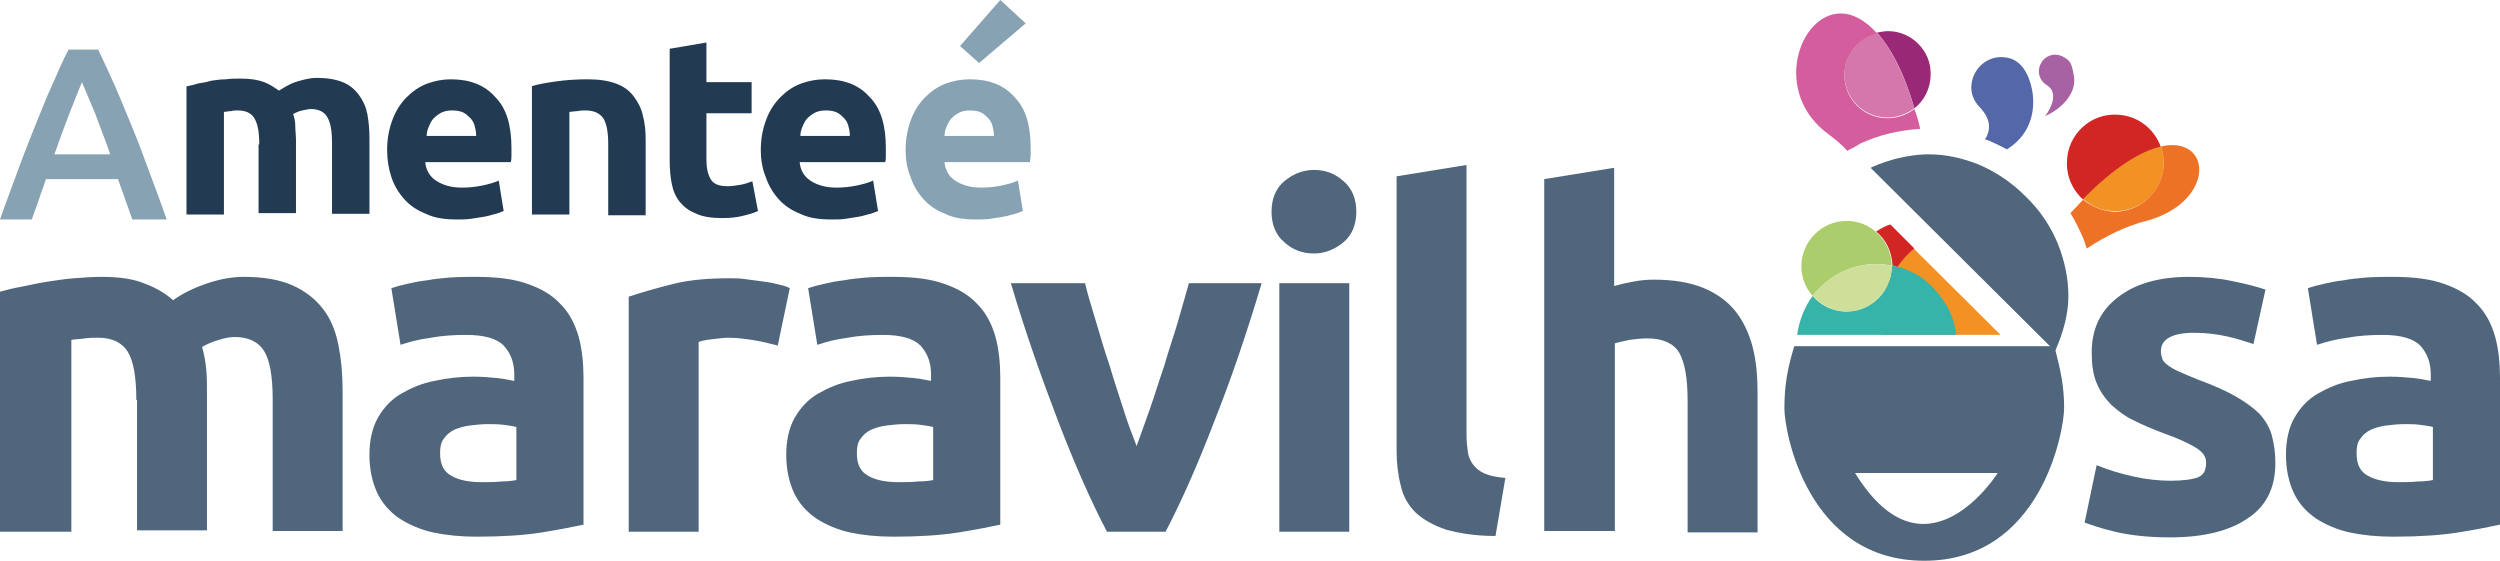<svg width="107" height="24" viewBox="0 0 107 24" fill="none" xmlns="http://www.w3.org/2000/svg">
<path d="M11.096 6.181C11.096 5.666 11.036 5.303 10.884 5.06C10.764 4.848 10.522 4.727 10.189 4.727C10.098 4.727 9.977 4.727 9.887 4.757C9.766 4.757 9.675 4.788 9.584 4.788V9.182H7.982V3.697C8.133 3.666 8.284 3.636 8.466 3.575C8.647 3.545 8.859 3.515 9.04 3.454C9.252 3.424 9.463 3.394 9.675 3.394C9.887 3.363 10.098 3.363 10.31 3.363C10.733 3.363 11.066 3.424 11.308 3.515C11.55 3.606 11.761 3.757 11.943 3.878C12.184 3.727 12.426 3.575 12.729 3.485C13.031 3.394 13.303 3.333 13.545 3.333C13.999 3.333 14.361 3.394 14.664 3.515C14.966 3.636 15.178 3.818 15.359 4.06C15.541 4.303 15.662 4.575 15.722 4.878C15.782 5.212 15.813 5.545 15.813 5.939V9.151H14.21V6.121C14.21 5.606 14.15 5.242 13.999 5C13.878 4.788 13.636 4.666 13.303 4.666C13.213 4.666 13.092 4.697 12.94 4.727C12.789 4.757 12.668 4.818 12.547 4.878C12.608 5.06 12.638 5.212 12.638 5.394C12.638 5.575 12.668 5.788 12.668 6V9.121H11.066V6.181H11.096Z" fill="#223B53"/>
<path d="M16.569 6.424C16.569 5.909 16.659 5.485 16.811 5.091C16.962 4.697 17.173 4.394 17.415 4.152C17.657 3.909 17.959 3.697 18.292 3.576C18.625 3.455 18.957 3.394 19.29 3.394C20.106 3.394 20.741 3.636 21.195 4.152C21.678 4.636 21.89 5.364 21.89 6.333C21.89 6.424 21.89 6.546 21.89 6.636C21.89 6.758 21.89 6.849 21.86 6.94H18.201C18.232 7.273 18.383 7.546 18.655 7.727C18.927 7.909 19.29 8.03 19.773 8.03C20.076 8.03 20.348 8 20.65 7.94C20.922 7.879 21.164 7.818 21.346 7.727L21.557 9.03C21.467 9.061 21.346 9.121 21.225 9.152C21.073 9.182 20.922 9.243 20.741 9.273C20.56 9.303 20.378 9.333 20.166 9.364C19.955 9.394 19.773 9.394 19.562 9.394C19.048 9.394 18.594 9.333 18.232 9.152C17.838 9 17.536 8.788 17.294 8.515C17.052 8.243 16.871 7.94 16.75 7.576C16.629 7.212 16.569 6.818 16.569 6.424ZM20.378 5.788C20.378 5.636 20.348 5.515 20.318 5.394C20.287 5.273 20.227 5.152 20.136 5.061C20.046 4.97 19.955 4.879 19.834 4.818C19.713 4.758 19.562 4.727 19.35 4.727C19.169 4.727 19.018 4.758 18.897 4.818C18.776 4.879 18.655 4.97 18.564 5.061C18.473 5.152 18.413 5.273 18.352 5.424C18.292 5.546 18.262 5.697 18.262 5.818H20.378V5.788Z" fill="#223B53"/>
<path d="M22.736 3.697C23.008 3.606 23.371 3.546 23.794 3.485C24.218 3.424 24.671 3.394 25.155 3.394C25.639 3.394 26.032 3.455 26.364 3.576C26.697 3.697 26.939 3.879 27.12 4.121C27.302 4.364 27.453 4.636 27.513 4.939C27.604 5.273 27.634 5.606 27.634 6V9.212H26.032V6.182C26.032 5.667 25.971 5.303 25.82 5.061C25.669 4.849 25.427 4.727 25.064 4.727C24.943 4.727 24.823 4.727 24.702 4.758C24.581 4.758 24.46 4.788 24.369 4.788V9.182H22.767V3.697H22.736Z" fill="#223B53"/>
<path d="M28.632 2.092L30.235 1.819V3.516H32.169V4.849H30.235V6.849C30.235 7.183 30.295 7.455 30.416 7.667C30.537 7.879 30.779 7.97 31.142 7.97C31.323 7.97 31.504 7.94 31.686 7.91C31.867 7.879 32.049 7.819 32.2 7.758L32.442 9.031C32.26 9.122 32.018 9.183 31.776 9.243C31.535 9.304 31.232 9.334 30.9 9.334C30.446 9.334 30.083 9.273 29.811 9.152C29.509 9.031 29.297 8.879 29.116 8.667C28.934 8.455 28.814 8.183 28.753 7.879C28.693 7.576 28.662 7.243 28.662 6.879V2.092H28.632Z" fill="#223B53"/>
<path d="M32.562 6.424C32.562 5.909 32.653 5.485 32.804 5.091C32.956 4.697 33.167 4.394 33.409 4.152C33.651 3.909 33.953 3.697 34.286 3.576C34.618 3.455 34.951 3.394 35.314 3.394C36.13 3.394 36.765 3.636 37.219 4.152C37.702 4.636 37.914 5.364 37.914 6.333C37.914 6.424 37.914 6.546 37.914 6.636C37.914 6.758 37.914 6.849 37.884 6.94H34.225C34.256 7.273 34.407 7.546 34.679 7.727C34.951 7.909 35.314 8.03 35.798 8.03C36.1 8.03 36.372 8 36.674 7.94C36.947 7.879 37.188 7.818 37.37 7.727L37.581 9.03C37.491 9.061 37.37 9.121 37.249 9.152C37.098 9.182 36.947 9.243 36.765 9.273C36.584 9.303 36.402 9.333 36.191 9.364C35.979 9.394 35.798 9.394 35.586 9.394C35.072 9.394 34.618 9.333 34.256 9.152C33.863 9 33.56 8.788 33.318 8.515C33.077 8.243 32.895 7.94 32.774 7.576C32.623 7.212 32.562 6.818 32.562 6.424ZM36.372 5.788C36.372 5.636 36.342 5.515 36.312 5.394C36.281 5.273 36.221 5.152 36.13 5.061C36.039 4.97 35.949 4.879 35.828 4.818C35.707 4.758 35.556 4.727 35.344 4.727C35.163 4.727 35.011 4.758 34.891 4.818C34.77 4.879 34.649 4.97 34.558 5.061C34.467 5.152 34.407 5.273 34.346 5.424C34.286 5.546 34.256 5.697 34.256 5.818H36.372V5.788Z" fill="#223B53"/>
<path d="M38.761 6.424C38.761 5.909 38.851 5.485 39.003 5.091C39.154 4.697 39.365 4.394 39.607 4.152C39.849 3.909 40.151 3.697 40.484 3.576C40.817 3.455 41.149 3.394 41.512 3.394C42.328 3.394 42.963 3.636 43.417 4.152C43.901 4.636 44.112 5.364 44.112 6.333C44.112 6.424 44.112 6.546 44.112 6.636C44.112 6.758 44.082 6.849 44.082 6.94H40.424C40.454 7.273 40.605 7.546 40.877 7.727C41.149 7.909 41.512 8.03 41.996 8.03C42.298 8.03 42.57 8 42.873 7.94C43.145 7.879 43.387 7.818 43.568 7.727L43.78 9.03C43.689 9.061 43.568 9.121 43.447 9.152C43.296 9.182 43.145 9.243 42.963 9.273C42.782 9.303 42.6 9.333 42.389 9.364C42.177 9.394 41.996 9.394 41.784 9.394C41.27 9.394 40.817 9.333 40.454 9.152C40.061 9 39.758 8.788 39.517 8.515C39.275 8.243 39.093 7.94 38.972 7.576C38.821 7.212 38.761 6.818 38.761 6.424ZM42.54 5.788C42.54 5.636 42.51 5.515 42.48 5.394C42.449 5.273 42.389 5.152 42.298 5.061C42.208 4.97 42.117 4.879 41.996 4.818C41.875 4.758 41.724 4.727 41.512 4.727C41.331 4.727 41.179 4.758 41.059 4.818C40.938 4.879 40.817 4.97 40.726 5.061C40.635 5.152 40.575 5.273 40.514 5.424C40.454 5.546 40.424 5.697 40.424 5.818H42.54V5.788Z" fill="#87A2B2"/>
<path d="M42.812 0L41.089 1.97L41.905 2.697L43.901 1L42.812 0Z" fill="#87A2B2"/>
<path d="M5.654 9.364C5.563 9.091 5.442 8.788 5.352 8.516C5.261 8.243 5.14 7.94 5.049 7.667H1.965C1.875 7.97 1.754 8.243 1.663 8.546C1.572 8.819 1.451 9.122 1.361 9.394H0C0.272 8.606 0.544 7.909 0.786 7.243C1.028 6.576 1.27 5.97 1.512 5.364C1.754 4.788 1.965 4.213 2.207 3.697C2.449 3.152 2.661 2.637 2.933 2.122H4.203C4.444 2.637 4.686 3.152 4.928 3.697C5.17 4.243 5.382 4.788 5.624 5.364C5.865 5.94 6.107 6.576 6.349 7.243C6.591 7.909 6.863 8.606 7.135 9.394H5.654V9.364ZM3.507 3.516C3.356 3.879 3.175 4.334 2.963 4.879C2.751 5.425 2.54 6 2.328 6.606H4.717C4.505 5.97 4.263 5.394 4.082 4.879C3.84 4.303 3.658 3.879 3.507 3.516Z" fill="#87A2B2"/>
<path d="M5.835 17.121C5.835 16.152 5.714 15.455 5.472 15.061C5.231 14.667 4.807 14.455 4.203 14.455C4.021 14.455 3.81 14.455 3.628 14.485C3.417 14.515 3.235 14.515 3.054 14.546V22.758H0V12.485C0.242 12.424 0.544 12.334 0.907 12.273C1.24 12.212 1.602 12.121 1.995 12.061C2.389 12 2.782 11.94 3.175 11.909C3.568 11.879 3.961 11.849 4.354 11.849C5.11 11.849 5.745 11.94 6.228 12.152C6.712 12.334 7.105 12.576 7.407 12.849C7.831 12.546 8.345 12.303 8.889 12.121C9.433 11.94 9.947 11.849 10.431 11.849C11.277 11.849 11.973 11.97 12.517 12.212C13.061 12.455 13.485 12.788 13.817 13.212C14.15 13.636 14.361 14.152 14.482 14.758C14.603 15.364 14.664 16 14.664 16.727V22.727H11.671V17.091C11.671 16.121 11.55 15.424 11.308 15.03C11.066 14.636 10.643 14.424 10.038 14.424C9.887 14.424 9.645 14.455 9.373 14.546C9.07 14.636 8.859 14.727 8.647 14.849C8.738 15.152 8.798 15.485 8.828 15.818C8.859 16.152 8.859 16.515 8.859 16.909V22.697H5.865V17.121H5.835Z" fill="#4F667C"/>
<path d="M20.378 11.849C21.255 11.849 22.011 11.94 22.585 12.152C23.19 12.364 23.643 12.636 24.006 13.03C24.369 13.394 24.611 13.879 24.762 14.394C24.913 14.94 24.974 15.546 24.974 16.182V22.455C24.55 22.546 23.946 22.667 23.19 22.788C22.434 22.909 21.497 22.97 20.408 22.97C19.713 22.97 19.108 22.909 18.534 22.788C17.989 22.667 17.506 22.455 17.082 22.182C16.689 21.909 16.357 21.546 16.145 21.091C15.933 20.637 15.812 20.091 15.812 19.455C15.812 18.849 15.933 18.303 16.175 17.879C16.417 17.455 16.75 17.091 17.173 16.849C17.596 16.606 18.08 16.394 18.594 16.303C19.138 16.182 19.683 16.121 20.257 16.121C20.65 16.121 20.983 16.152 21.285 16.182C21.587 16.212 21.829 16.273 22.011 16.303V16.03C22.011 15.515 21.859 15.121 21.557 14.788C21.255 14.485 20.71 14.334 19.955 14.334C19.441 14.334 18.927 14.364 18.443 14.455C17.959 14.515 17.506 14.636 17.143 14.758L16.75 12.334C16.931 12.273 17.143 12.212 17.415 12.152C17.687 12.091 17.959 12.03 18.262 12C18.564 11.94 18.896 11.909 19.229 11.879C19.683 11.849 20.015 11.849 20.378 11.849ZM20.62 20.637C20.922 20.637 21.194 20.637 21.466 20.606C21.738 20.606 21.95 20.576 22.101 20.546V18.273C21.98 18.243 21.799 18.212 21.557 18.182C21.315 18.152 21.104 18.152 20.892 18.152C20.62 18.152 20.348 18.182 20.106 18.212C19.864 18.243 19.652 18.303 19.441 18.394C19.259 18.485 19.108 18.606 18.987 18.788C18.866 18.94 18.836 19.152 18.836 19.394C18.836 19.879 18.987 20.182 19.32 20.364C19.622 20.546 20.076 20.637 20.62 20.637Z" fill="#4F667C"/>
<path d="M33.288 14.789C33.016 14.728 32.714 14.637 32.351 14.576C31.988 14.516 31.595 14.455 31.172 14.455C30.99 14.455 30.748 14.485 30.507 14.516C30.235 14.546 30.053 14.576 29.902 14.637V22.758H26.909V12.698C27.453 12.516 28.088 12.334 28.814 12.152C29.539 11.97 30.355 11.91 31.262 11.91C31.414 11.91 31.625 11.91 31.837 11.94C32.079 11.97 32.29 12.001 32.532 12.031C32.774 12.061 32.986 12.091 33.228 12.152C33.47 12.213 33.651 12.243 33.802 12.334L33.288 14.789Z" fill="#4F667C"/>
<path d="M38.216 11.849C39.093 11.849 39.849 11.94 40.423 12.152C41.028 12.364 41.482 12.636 41.844 13.03C42.207 13.394 42.449 13.879 42.6 14.394C42.752 14.94 42.812 15.546 42.812 16.182V22.455C42.389 22.546 41.784 22.667 41.028 22.788C40.272 22.909 39.335 22.97 38.246 22.97C37.551 22.97 36.946 22.909 36.372 22.788C35.828 22.667 35.344 22.455 34.921 22.182C34.528 21.909 34.195 21.546 33.983 21.091C33.772 20.637 33.651 20.091 33.651 19.455C33.651 18.849 33.772 18.303 34.014 17.879C34.256 17.455 34.588 17.091 35.011 16.849C35.435 16.606 35.919 16.394 36.432 16.303C36.977 16.182 37.521 16.121 38.095 16.121C38.488 16.121 38.821 16.152 39.123 16.182C39.426 16.212 39.667 16.273 39.849 16.303V16.03C39.849 15.515 39.698 15.121 39.395 14.788C39.093 14.485 38.549 14.334 37.793 14.334C37.279 14.334 36.765 14.364 36.281 14.455C35.797 14.515 35.344 14.636 34.981 14.758L34.588 12.334C34.77 12.273 34.981 12.212 35.253 12.152C35.525 12.091 35.797 12.03 36.1 12C36.402 11.94 36.735 11.909 37.067 11.879C37.521 11.849 37.853 11.849 38.216 11.849ZM38.458 20.637C38.761 20.637 39.033 20.637 39.305 20.606C39.577 20.606 39.788 20.576 39.94 20.546V18.273C39.819 18.243 39.637 18.212 39.395 18.182C39.154 18.152 38.942 18.152 38.73 18.152C38.458 18.152 38.186 18.182 37.944 18.212C37.702 18.243 37.491 18.303 37.279 18.394C37.098 18.485 36.946 18.606 36.825 18.788C36.705 18.94 36.674 19.152 36.674 19.394C36.674 19.879 36.825 20.182 37.158 20.364C37.46 20.546 37.914 20.637 38.458 20.637Z" fill="#4F667C"/>
<path d="M47.377 22.758C46.682 21.424 45.987 19.848 45.291 18.03C44.596 16.212 43.901 14.273 43.266 12.121H46.44C46.561 12.636 46.743 13.212 46.924 13.818C47.105 14.424 47.287 15.06 47.498 15.667C47.68 16.303 47.892 16.909 48.073 17.485C48.254 18.091 48.466 18.606 48.647 19.091C48.829 18.606 49.01 18.061 49.222 17.485C49.434 16.879 49.615 16.273 49.827 15.667C50.008 15.03 50.22 14.424 50.401 13.818C50.582 13.212 50.734 12.636 50.885 12.121H53.999C53.364 14.242 52.699 16.212 51.973 18.03C51.278 19.848 50.582 21.424 49.887 22.758H47.377Z" fill="#4F667C"/>
<path d="M58.05 9.061C58.05 9.606 57.869 10.061 57.506 10.364C57.143 10.667 56.72 10.849 56.236 10.849C55.752 10.849 55.329 10.697 54.966 10.364C54.603 10.061 54.422 9.606 54.422 9.061C54.422 8.515 54.603 8.061 54.966 7.758C55.329 7.455 55.752 7.273 56.236 7.273C56.72 7.273 57.143 7.424 57.506 7.758C57.869 8.061 58.05 8.515 58.05 9.061ZM57.748 22.758H54.755V12.121H57.748V22.758Z" fill="#4F667C"/>
<path d="M64.007 22.94C63.13 22.94 62.434 22.819 61.89 22.667C61.346 22.485 60.923 22.243 60.59 21.94C60.288 21.637 60.046 21.243 59.955 20.788C59.834 20.334 59.774 19.819 59.774 19.273V7.546L62.767 7.061V18.637C62.767 18.91 62.797 19.152 62.827 19.364C62.858 19.576 62.948 19.758 63.069 19.91C63.19 20.061 63.341 20.182 63.553 20.273C63.765 20.364 64.067 20.425 64.43 20.455L64.007 22.94Z" fill="#4F667C"/>
<path d="M80.817 1.333C80.666 1.333 80.484 1.364 80.333 1.394C80.907 2.03 81.482 3.061 81.935 4.637C82.359 4.303 82.631 3.788 82.631 3.182C82.661 2.182 81.814 1.333 80.817 1.333Z" fill="#992976"/>
<path d="M80.333 1.394C79.547 1.606 78.942 2.333 78.942 3.181C78.942 4.212 79.759 5.03 80.787 5.03C81.21 5.03 81.603 4.878 81.936 4.636C81.482 3.091 80.908 2.03 80.333 1.394Z" fill="#D576AC"/>
<path d="M90.613 4.909C89.464 4.848 88.496 5.757 88.466 6.909C88.436 7.545 88.708 8.151 89.162 8.545C90.522 7.151 91.671 6.484 92.487 6.303C92.215 5.515 91.49 4.939 90.613 4.909Z" fill="#D22624"/>
<path d="M92.487 6.273C91.671 6.455 90.522 7.121 89.162 8.515C89.494 8.818 89.948 9.031 90.462 9.031C91.611 9.091 92.578 8.182 92.608 7.031C92.608 6.788 92.578 6.515 92.487 6.273Z" fill="#F29224"/>
<path d="M84.747 4.605C85.231 5.12 85.201 5.575 84.959 5.969C84.989 5.969 85.05 5.999 85.08 5.999C85.352 6.12 85.624 6.242 85.896 6.393C87.348 5.484 87.015 3.939 86.924 3.636C86.773 3.06 86.441 2.514 85.806 2.454C85.11 2.363 84.475 2.878 84.385 3.575C84.324 3.969 84.475 4.333 84.747 4.605Z" fill="#5467A8"/>
<path d="M88.073 10.424C87.771 9.696 87.317 8.999 86.682 8.393C86.078 7.787 85.382 7.333 84.657 7.03C83.961 6.757 83.266 6.605 82.54 6.605C82.48 6.605 82.45 6.605 82.419 6.605C81.663 6.636 80.877 6.818 80.121 7.151C80.121 7.151 80.091 7.181 80.061 7.181L87.952 15.03C87.952 15.03 87.983 14.999 87.983 14.969C88.315 14.212 88.527 13.424 88.527 12.666C88.527 11.939 88.376 11.181 88.073 10.424Z" fill="#4F667C"/>
<path d="M87.922 14.818H76.796C76.493 15.788 76.372 16.546 76.372 17.485C76.372 18.455 77.34 24 82.359 24C87.378 24 88.345 18.424 88.345 17.455C88.345 16.546 88.194 15.818 87.922 14.818ZM79.396 20.243H85.503C85.503 20.243 82.419 25.152 79.396 20.243Z" fill="#4F667C"/>
<path d="M92.911 20.576C93.455 20.576 93.848 20.515 94.09 20.424C94.332 20.303 94.422 20.121 94.422 19.788C94.422 19.546 94.271 19.334 93.969 19.152C93.667 18.97 93.213 18.758 92.608 18.546C92.125 18.364 91.701 18.182 91.339 18C90.945 17.818 90.643 17.576 90.371 17.334C90.099 17.061 89.887 16.758 89.736 16.394C89.585 16.03 89.525 15.606 89.525 15.091C89.525 14.091 89.887 13.303 90.643 12.727C91.369 12.152 92.397 11.849 93.697 11.849C94.332 11.849 94.967 11.909 95.541 12.03C96.146 12.152 96.599 12.273 96.962 12.394L96.448 14.727C96.085 14.606 95.723 14.485 95.299 14.394C94.876 14.303 94.422 14.243 93.909 14.243C92.971 14.243 92.487 14.515 92.487 15.03C92.487 15.152 92.518 15.273 92.548 15.364C92.578 15.455 92.669 15.546 92.79 15.636C92.911 15.727 93.062 15.818 93.274 15.909C93.485 16 93.757 16.121 94.06 16.243C94.725 16.485 95.269 16.727 95.692 16.97C96.116 17.212 96.448 17.455 96.72 17.727C96.962 18 97.144 18.303 97.234 18.637C97.325 18.97 97.385 19.364 97.385 19.818C97.385 20.879 96.992 21.667 96.206 22.182C95.42 22.727 94.302 23 92.88 23C91.943 23 91.157 22.909 90.522 22.758C89.887 22.606 89.464 22.455 89.222 22.364L89.736 19.909C90.25 20.121 90.764 20.273 91.308 20.394C91.853 20.515 92.397 20.576 92.911 20.576Z" fill="#4F667C"/>
<path d="M102.404 11.849C103.281 11.849 104.037 11.94 104.611 12.152C105.216 12.364 105.67 12.636 106.032 13.03C106.395 13.394 106.637 13.879 106.788 14.394C106.939 14.94 107 15.546 107 16.182V22.455C106.577 22.546 105.972 22.667 105.216 22.788C104.46 22.909 103.523 22.97 102.435 22.97C101.739 22.97 101.134 22.909 100.56 22.788C100.016 22.667 99.532 22.455 99.109 22.182C98.716 21.909 98.383 21.546 98.171 21.091C97.96 20.637 97.839 20.091 97.839 19.455C97.839 18.849 97.96 18.303 98.202 17.879C98.444 17.455 98.776 17.091 99.199 16.849C99.623 16.606 100.106 16.394 100.62 16.303C101.165 16.182 101.709 16.121 102.283 16.121C102.676 16.121 103.009 16.152 103.311 16.182C103.614 16.212 103.856 16.273 104.037 16.303V16.03C104.037 15.515 103.886 15.121 103.583 14.788C103.281 14.485 102.737 14.334 101.981 14.334C101.467 14.334 100.953 14.364 100.469 14.455C99.986 14.515 99.532 14.636 99.169 14.758L98.776 12.334C98.957 12.273 99.169 12.212 99.441 12.152C99.713 12.091 99.986 12.03 100.288 12C100.59 11.94 100.923 11.909 101.255 11.879C101.709 11.849 102.072 11.849 102.404 11.849ZM102.646 20.637C102.948 20.637 103.221 20.637 103.493 20.606C103.765 20.606 103.976 20.576 104.128 20.546V18.273C104.007 18.243 103.825 18.212 103.583 18.182C103.342 18.152 103.13 18.152 102.918 18.152C102.646 18.152 102.374 18.182 102.132 18.212C101.89 18.243 101.679 18.303 101.467 18.394C101.286 18.485 101.134 18.606 101.013 18.788C100.893 18.94 100.862 19.152 100.862 19.394C100.862 19.879 101.013 20.182 101.346 20.364C101.679 20.546 102.102 20.637 102.646 20.637Z" fill="#4F667C"/>
<path d="M88.769 3.303C88.678 2.727 88.617 2.606 88.345 2.454C88.013 2.242 87.589 2.333 87.378 2.667C87.166 3 87.257 3.424 87.589 3.636C88.255 4.03 87.559 4.939 87.529 4.97C88.406 4.576 88.859 3.879 88.769 3.303Z" fill="#A762A3"/>
<path d="M93.062 6.212C92.88 6.212 92.699 6.212 92.487 6.273C92.578 6.515 92.608 6.788 92.608 7.06C92.548 8.212 91.58 9.091 90.462 9.06C89.978 9.03 89.524 8.848 89.161 8.545C89.131 8.576 89.101 8.606 89.071 8.636C88.919 8.788 88.768 8.97 88.617 9.121C88.799 9.424 88.95 9.727 89.101 10.06C89.192 10.242 89.252 10.454 89.313 10.636C90.099 10.121 90.975 9.666 91.973 9.424C94.543 8.666 94.694 6.303 93.062 6.212Z" fill="#ED7225"/>
<path d="M79.063 6.454L79.517 6.212C79.547 6.181 79.577 6.181 79.608 6.151C80.454 5.757 81.301 5.575 82.177 5.515V5.484C82.117 5.181 82.026 4.909 81.936 4.666C81.633 4.909 81.21 5.06 80.787 5.06C79.759 5.06 78.942 4.242 78.942 3.212C78.942 2.363 79.517 1.636 80.333 1.424C79.819 0.848 79.275 0.575 78.791 0.575C76.977 0.575 75.828 3.999 78.277 5.757C78.549 5.969 78.821 6.181 79.063 6.454Z" fill="#D35D9D"/>
<path d="M79.033 9.454C77.975 9.454 77.098 10.333 77.098 11.393C77.098 11.878 77.28 12.333 77.582 12.666C78.217 11.848 79.184 11.303 80.303 11.303C80.515 11.303 80.757 11.333 80.968 11.363C80.938 10.303 80.091 9.454 79.033 9.454Z" fill="#ACCD6C"/>
<path d="M85.624 14.332L81.905 10.635C81.029 11.363 80.484 12.453 80.484 13.666C80.484 13.908 80.515 14.12 80.545 14.332H85.624Z" fill="#F29224"/>
<path d="M83.719 14.333C83.598 12.818 82.238 11.878 82.238 11.878C81.875 11.636 81.452 11.454 80.968 11.363C80.968 11.363 80.968 11.363 80.968 11.394C80.968 12.454 80.091 13.333 79.033 13.333C78.459 13.333 77.945 13.091 77.582 12.666C77.219 13.151 77.007 13.727 76.916 14.333H83.719Z" fill="#37B4AA"/>
<path d="M80.303 11.302C79.184 11.302 78.186 11.848 77.582 12.666C77.945 13.06 78.459 13.333 79.033 13.333C80.091 13.333 80.968 12.454 80.968 11.393C80.968 11.393 80.968 11.393 80.968 11.363C80.756 11.333 80.545 11.302 80.303 11.302Z" fill="#CEDF99"/>
<path d="M81.21 11.423C81.421 11.12 81.663 10.847 81.935 10.635L80.907 9.605C80.696 9.666 80.484 9.787 80.303 9.908C80.726 10.272 80.968 10.757 80.998 11.363C81.028 11.363 81.119 11.393 81.21 11.423Z" fill="#D22624"/>
<path d="M66.093 22.756V7.666L69.086 7.181V12.241C69.298 12.181 69.54 12.12 69.872 12.059C70.174 11.999 70.477 11.969 70.779 11.969C71.626 11.969 72.351 12.09 72.926 12.332C73.5 12.575 73.954 12.908 74.286 13.332C74.619 13.756 74.861 14.272 75.012 14.847C75.163 15.423 75.224 16.09 75.224 16.817V22.787H72.23V17.15C72.23 16.181 72.109 15.514 71.868 15.09C71.626 14.696 71.172 14.484 70.507 14.484C70.235 14.484 69.993 14.514 69.751 14.544C69.509 14.605 69.298 14.635 69.116 14.696V22.726H66.093V22.756Z" fill="#4F667C"/>
</svg>
